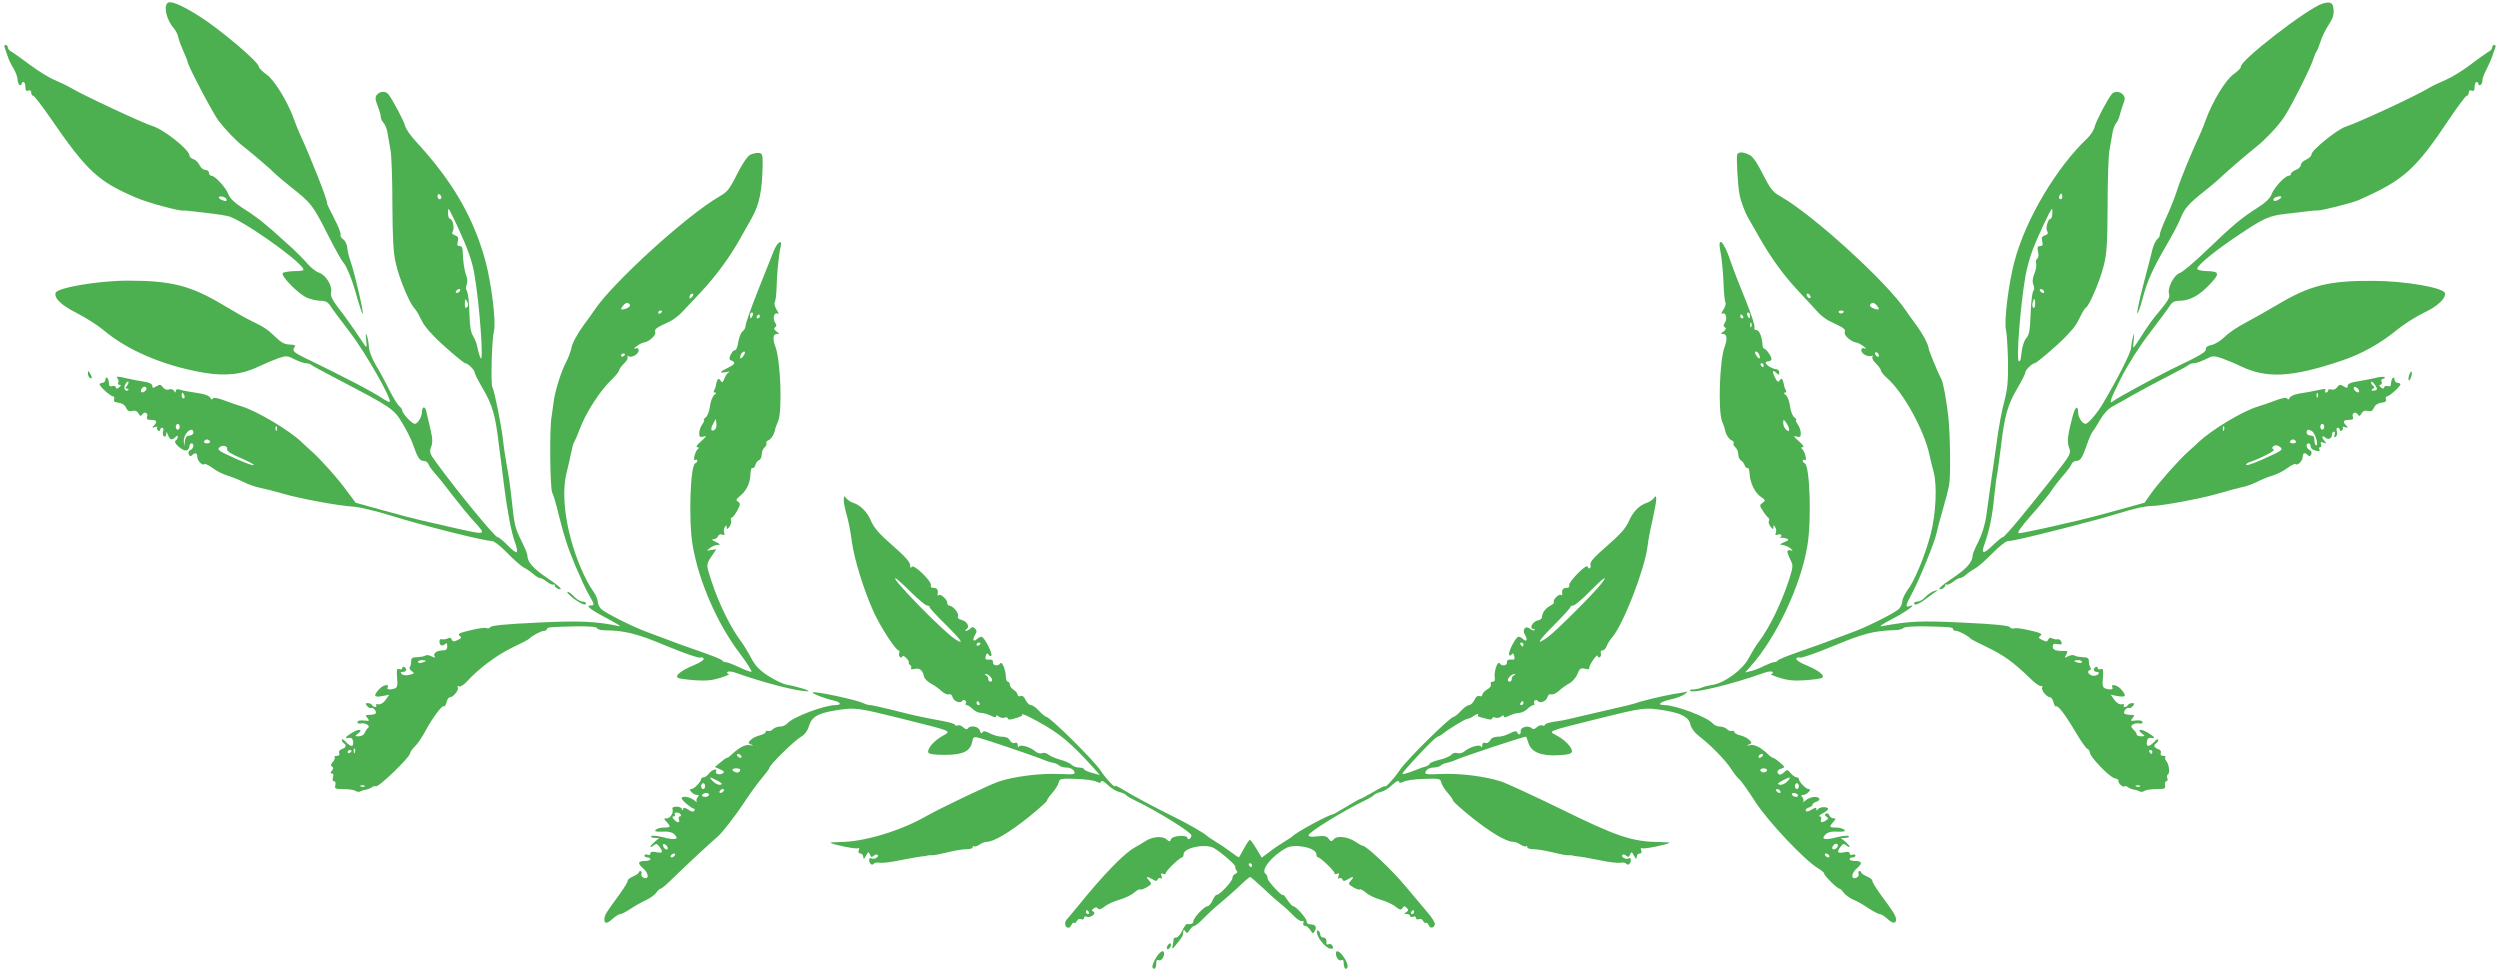 <?xml version="1.0" standalone="no"?>
<!DOCTYPE svg PUBLIC "-//W3C//DTD SVG 20010904//EN"
 "http://www.w3.org/TR/2001/REC-SVG-20010904/DTD/svg10.dtd">
<svg version="1.0" xmlns="http://www.w3.org/2000/svg"
 width="1280pt" height="497pt" viewBox="0 0 1280 497"
 preserveAspectRatio="xMidYMid meet">
<g transform="translate(0,497) scale(0.1,-0.1)"
fill="#4caf50" stroke="none">
<path d="M857 4954 c-20 -21 -3 -88 33 -129 10 -11 21 -33 24 -50 4 -16 16
-48 27 -72 10 -23 19 -44 19 -48 0 -18 133 -271 161 -306 35 -45 91 -103 125
-129 57 -45 149 -124 163 -140 9 -9 48 -42 86 -72 98 -78 106 -87 180 -233 36
-71 72 -136 80 -145 21 -23 51 -99 75 -190 13 -44 25 -79 27 -76 6 6 -41 208
-62 267 -8 23 -16 55 -17 71 -1 16 -11 36 -21 43 -11 7 -16 18 -13 23 3 5 -12
44 -34 86 -22 42 -38 76 -36 76 9 0 -83 234 -140 357 -8 18 -21 50 -28 70 -32
91 -102 205 -142 232 -21 15 -39 33 -39 40 0 23 -195 188 -300 255 -96 61
-153 85 -168 70z"/>
<path d="M11890 4951 c-76 -24 -424 -293 -417 -323 1 -6 -16 -23 -37 -38 -40
-27 -110 -143 -142 -233 -7 -20 -20 -52 -28 -70 -47 -101 -100 -230 -118 -287
-11 -36 -37 -101 -57 -144 -20 -44 -35 -84 -33 -89 1 -5 -4 -14 -12 -21 -8 -6
-19 -29 -25 -51 -5 -22 -26 -102 -46 -178 -20 -76 -34 -144 -32 -150 2 -6 14
25 26 70 25 95 51 153 124 279 29 49 61 110 71 135 21 53 40 75 131 147 39 31
81 68 95 82 22 21 108 95 164 140 44 35 104 98 137 145 35 50 140 258 154 305
4 14 11 30 15 35 4 6 14 30 22 55 8 25 27 63 42 85 19 28 26 49 24 75 -3 37
-15 44 -58 31z"/>
<path d="M25 4723 c4 -10 10 -29 15 -43 4 -14 17 -41 29 -60 11 -19 21 -45 21
-57 0 -12 5 -25 10 -28 6 -3 10 -1 10 4 0 6 5 11 10 11 6 0 10 -11 10 -25 0
-18 4 -23 15 -19 9 4 15 0 15 -10 0 -9 4 -16 10 -16 5 0 46 -53 90 -117 186
-270 242 -322 437 -405 56 -25 223 -70 241 -66 4 1 34 -2 67 -6 33 -4 75 -9
92 -11 18 -2 49 -7 68 -11 62 -11 357 -217 387 -269 6 -10 -4 -13 -43 -13 -29
-1 -56 -5 -61 -10 -13 -13 80 -108 125 -127 20 -8 51 -15 69 -15 24 0 37 -7
48 -24 8 -13 54 -76 103 -139 78 -102 215 -342 202 -355 -2 -2 -16 5 -32 15
-48 34 -212 119 -401 210 -59 29 -68 38 -54 56 8 9 1 12 -24 13 -26 0 -44 10
-73 38 -40 39 -58 51 -126 84 -22 10 -85 46 -140 79 -167 100 -266 126 -485
126 -147 1 -365 -35 -375 -62 -10 -27 30 -65 112 -106 43 -22 104 -61 134 -86
122 -103 308 -182 511 -217 114 -19 198 -10 286 33 29 14 73 32 97 41 42 14
47 13 84 -6 22 -11 48 -20 59 -20 10 0 22 -4 27 -9 6 -5 69 -39 140 -76 270
-141 281 -148 326 -223 21 -35 46 -84 54 -109 23 -67 34 -83 55 -83 10 0 21
-8 24 -17 3 -10 19 -31 34 -48 15 -16 55 -66 89 -111 34 -44 84 -106 113 -137
61 -67 61 -67 -95 -32 -60 14 -139 32 -175 40 -36 8 -127 32 -202 53 l-137 38
-44 59 c-46 64 -133 161 -181 204 -16 14 -39 35 -50 46 -64 62 -230 160 -308
184 -18 5 -58 19 -87 30 -37 14 -57 17 -62 10 -4 -7 -8 -5 -12 4 -3 8 -23 17
-44 21 -74 12 -98 16 -115 22 -11 3 -18 0 -18 -8 0 -10 -2 -10 -9 1 -5 8 -16
11 -26 7 -11 -4 -22 0 -31 11 -11 15 -16 16 -33 5 -18 -10 -21 -10 -21 2 0 10
-14 17 -37 21 -21 3 -64 11 -95 18 -46 11 -56 11 -47 1 6 -7 8 -18 4 -24 -3
-5 -1 -10 6 -10 10 0 10 -3 0 -12 -10 -10 -15 -10 -18 -1 -2 7 -11 9 -19 6 -8
-3 -15 0 -15 6 -3 26 -4 30 -11 37 -5 4 -8 0 -8 -9 0 -9 -7 -17 -15 -17 -8 0
-15 -4 -15 -8 0 -11 57 -62 70 -62 5 0 7 -6 4 -14 -4 -10 3 -16 23 -18 17 -2
32 -11 38 -25 7 -16 15 -21 31 -17 15 4 26 0 33 -13 9 -15 12 -15 20 -4 11 17
32 5 24 -14 -4 -11 2 -15 21 -15 29 0 33 -9 14 -29 -11 -11 -10 -13 5 -8 10 4
15 3 12 -2 -3 -5 -1 -12 5 -16 5 -3 10 -1 10 4 0 6 5 11 11 11 6 0 8 -8 4 -19
-3 -11 -1 -22 5 -26 5 -3 10 2 11 12 0 14 2 14 9 -4 10 -26 20 -29 38 -11 9 9
12 9 12 1 0 -7 -5 -15 -11 -19 -16 -9 38 -57 57 -50 7 3 14 12 14 21 0 8 5 15
10 15 16 0 12 -27 -5 -34 -9 -3 -12 -12 -9 -21 5 -12 10 -13 17 -6 16 16 27
13 27 -8 0 -20 27 -48 37 -37 3 3 22 -6 41 -20 19 -15 53 -32 77 -39 23 -7 60
-22 82 -33 21 -11 61 -25 89 -31 27 -5 80 -19 118 -30 82 -24 275 -60 354 -65
31 -2 116 -22 187 -44 169 -53 485 -132 524 -132 11 0 45 -27 78 -61 32 -33
71 -68 87 -76 16 -8 38 -24 49 -34 12 -10 26 -19 33 -19 6 0 23 -9 36 -20 14
-10 28 -16 32 -13 3 3 6 2 6 -4 0 -6 7 -13 15 -17 36 -13 10 13 -58 58 -68 46
-97 80 -97 113 0 8 -13 39 -29 71 -34 69 -37 80 -51 212 -6 58 -17 137 -25
175 -7 39 -16 96 -19 128 -7 69 -44 255 -55 275 -9 16 -3 244 8 287 12 45 -13
247 -44 360 -61 223 -169 409 -356 611 -27 29 -51 64 -55 80 -7 27 -65 136
-86 162 -14 17 -43 15 -58 -3 -10 -12 -10 -23 4 -58 9 -23 16 -49 16 -57 0 -7
6 -21 14 -29 8 -9 17 -32 20 -51 3 -19 10 -58 15 -86 6 -28 10 -155 10 -282 1
-173 5 -247 17 -298 17 -77 67 -198 93 -229 10 -11 23 -31 29 -45 19 -40 34
-61 77 -105 46 -47 149 -135 158 -135 12 0 47 -34 47 -46 0 -7 18 -43 40 -80
51 -86 66 -138 84 -289 9 -66 20 -158 26 -205 16 -131 39 -251 57 -298 9 -23
13 -46 9 -49 -4 -4 -25 12 -47 35 -22 23 -46 42 -52 42 -14 1 -209 238 -311
379 -36 48 -38 56 -29 82 9 22 8 44 -3 91 -8 35 -17 75 -21 90 -6 32 -23 28
-23 -5 -1 -24 -22 -57 -37 -57 -13 0 -63 53 -63 67 0 6 -7 16 -16 24 -9 7 -32
45 -51 83 -19 39 -50 96 -69 127 -19 32 -34 71 -35 90 -1 19 -5 45 -10 59 -7
19 -8 14 -4 -20 4 -38 2 -42 -8 -27 -63 94 -98 144 -135 191 -31 41 -41 62
-37 78 8 34 -26 90 -62 102 -17 6 -43 27 -59 46 -16 19 -49 52 -73 75 -102 93
-118 106 -159 140 -24 19 -70 52 -103 72 -38 25 -62 48 -69 67 -11 33 -69 96
-87 96 -7 0 -13 7 -13 15 0 8 -8 15 -18 15 -11 0 -24 11 -30 24 -6 13 -20 27
-31 31 -12 3 -21 12 -21 19 0 29 -132 134 -190 151 -47 14 -354 157 -417 195
-17 10 -56 29 -85 41 -29 12 -86 48 -126 78 -41 31 -82 60 -93 66 -10 5 -19
15 -19 22 0 7 -5 13 -11 13 -7 0 -8 -7 -4 -17z m2235 -764 c0 -5 -4 -9 -10 -9
-5 0 -10 7 -10 16 0 8 5 12 10 9 6 -3 10 -10 10 -16z m-1100 -10 c0 -11 -3
-11 -24 -3 -23 9 -20 23 4 17 11 -3 20 -9 20 -14z m1179 -131 c56 -121 79
-185 90 -253 27 -153 49 -469 31 -427 -6 13 -13 38 -16 55 -3 18 -13 43 -22
57 -11 17 -17 50 -18 105 -2 76 -7 116 -17 133 -3 4 -1 16 3 27 4 11 3 31 -3
45 -10 26 -17 76 -18 123 0 18 -5 27 -15 27 -12 0 -15 6 -10 24 5 19 1 26 -14
31 -15 5 -18 11 -11 23 9 18 -2 62 -16 62 -4 0 -9 11 -9 25 -1 14 0 25 3 25 2
0 21 -37 42 -82z m16 -338 c-3 -5 -11 -10 -16 -10 -6 0 -7 5 -4 10 3 6 11 10
16 10 6 0 7 -4 4 -10z m36 -83 c-8 -8 -11 -3 -11 19 1 25 2 27 11 11 8 -14 8
-22 0 -30z m-1741 -402 c-10 -12 -10 -15 0 -15 8 0 11 -3 7 -6 -14 -14 -27 7
-16 27 6 12 13 18 16 15 3 -3 0 -12 -7 -21z m100 -14 c0 -12 -20 -25 -27 -18
-7 7 6 27 18 27 5 0 9 -4 9 -9z m194 -36 c3 -8 1 -15 -4 -15 -6 0 -10 7 -10
15 0 8 2 15 4 15 2 0 6 -7 10 -15z m-24 -160 c0 -8 -4 -15 -10 -15 -5 0 -10 7
-10 15 0 8 5 15 10 15 6 0 10 -7 10 -15z m497 -17 c-3 -8 -6 -5 -6 6 -1 11 2
17 5 13 3 -3 4 -12 1 -19z m-427 -13 c0 -8 -9 -15 -19 -15 -14 0 -21 -8 -24
-27 l-4 -28 -2 27 c-1 26 21 58 40 58 5 0 9 -7 9 -15z m85 -45 c3 -5 -3 -10
-15 -10 -12 0 -18 5 -15 10 3 6 10 10 15 10 5 0 12 -4 15 -10z m88 -40 c-2
-10 22 -25 67 -44 39 -17 70 -33 70 -37 0 -7 -70 20 -152 60 -28 14 -34 21
-25 30 15 15 43 9 40 -9z"/>
<path d="M12760 4727 c0 -7 -8 -17 -19 -22 -10 -6 -52 -35 -92 -66 -41 -31
-98 -66 -127 -78 -29 -12 -68 -31 -85 -41 -67 -41 -363 -178 -428 -199 -43
-14 -174 -120 -174 -141 0 -8 -12 -20 -27 -27 -16 -7 -28 -19 -28 -28 0 -8
-11 -20 -25 -25 -14 -5 -25 -14 -25 -20 0 -5 -6 -10 -12 -10 -19 0 -77 -63
-88 -96 -7 -19 -31 -42 -69 -66 -88 -56 -131 -93 -259 -216 -64 -62 -127 -115
-140 -119 -28 -7 -65 -74 -57 -105 6 -23 1 -31 -72 -120 -18 -22 -49 -66 -69
-99 -20 -32 -39 -59 -41 -59 -2 0 -1 19 2 43 3 35 3 37 -4 12 -5 -16 -9 -42
-10 -57 -1 -23 -68 -156 -143 -282 -29 -51 -77 -106 -90 -106 -16 0 -37 32
-38 56 0 41 -14 34 -27 -13 -26 -98 -31 -134 -20 -163 12 -33 11 -35 -87 -160
-138 -175 -241 -299 -251 -300 -5 0 -28 -19 -52 -42 -48 -47 -61 -45 -43 4 26
72 41 147 50 242 6 55 12 107 15 115 2 9 11 74 20 146 19 160 34 212 85 299
22 37 40 73 40 80 0 12 35 46 47 46 9 0 112 87 158 135 44 45 58 64 80 112 8
17 20 35 25 38 18 11 71 136 91 214 16 63 19 112 20 309 0 129 4 258 10 286 5
28 12 67 15 86 3 19 12 42 19 50 7 8 15 26 18 40 3 14 11 39 18 57 10 26 10
34 0 47 -16 19 -45 21 -59 4 -23 -28 -80 -138 -87 -166 -3 -16 -20 -42 -36
-58 -160 -151 -317 -416 -374 -629 -31 -113 -56 -316 -44 -357 4 -15 8 -85 10
-155 1 -103 -2 -144 -19 -208 -12 -44 -28 -129 -36 -190 -9 -60 -22 -157 -31
-215 -8 -58 -19 -138 -25 -179 -6 -46 -22 -96 -40 -133 -17 -32 -30 -64 -30
-71 0 -33 -30 -68 -97 -113 -68 -45 -94 -71 -58 -58 8 4 15 11 15 17 0 6 3 7
6 4 4 -3 18 3 32 13 13 11 30 20 36 20 7 0 21 8 32 17 10 10 31 24 46 32 15 8
55 43 89 78 34 35 70 63 80 63 22 0 92 16 289 66 143 37 185 48 319 88 46 14
100 25 120 25 51 -1 262 38 356 66 44 13 96 27 115 31 19 3 52 15 74 26 21 11
58 26 81 33 24 7 58 24 77 39 19 14 38 23 41 20 10 -11 37 17 37 37 0 21 11
24 27 8 7 -7 12 -6 17 6 3 9 0 18 -9 21 -17 7 -21 34 -5 34 6 0 10 -6 10 -14
0 -8 7 -17 16 -20 23 -9 36 -7 29 4 -3 6 -2 10 4 10 6 0 8 7 5 15 -5 11 -2 14
12 9 16 -6 17 -5 7 7 -18 18 -16 34 2 19 16 -14 35 -6 35 16 0 8 4 14 10 14 5
0 6 -7 3 -17 -4 -11 -3 -14 6 -9 6 4 9 16 6 27 -4 11 -2 19 4 19 6 0 11 -5 11
-11 0 -5 5 -7 10 -4 6 4 8 11 5 16 -3 5 2 6 12 2 15 -5 16 -3 6 8 -20 20 -16
29 13 29 19 0 25 4 21 15 -8 19 13 31 24 14 8 -11 11 -11 20 4 7 13 18 17 33
13 16 -4 24 1 31 17 6 14 21 23 38 25 20 2 27 8 23 18 -3 8 -1 14 4 14 13 0
70 51 70 62 0 4 -7 8 -15 8 -8 0 -15 8 -15 17 0 9 -3 13 -7 9 -8 -7 -9 -11
-12 -37 0 -6 -7 -9 -15 -6 -8 3 -17 1 -19 -6 -3 -9 -8 -9 -18 1 -9 8 -9 12 -1
12 6 0 9 7 6 15 -4 8 -1 15 5 15 6 0 11 4 11 8 0 5 -26 3 -57 -5 -32 -7 -75
-15 -95 -18 -24 -4 -38 -11 -38 -21 0 -12 -3 -12 -21 -2 -17 11 -22 10 -33 -5
-8 -10 -20 -15 -30 -11 -9 3 -16 1 -16 -5 0 -6 -5 -11 -11 -11 -5 0 -7 5 -3
11 4 8 -3 9 -26 4 -40 -9 -65 -13 -113 -21 -21 -4 -41 -13 -44 -21 -4 -9 -8
-11 -12 -4 -5 7 -25 4 -62 -10 -29 -11 -69 -25 -87 -30 -80 -24 -235 -117
-307 -184 -11 -11 -34 -32 -50 -46 -43 -37 -154 -162 -192 -216 l-33 -47 -138
-38 c-75 -21 -166 -45 -202 -53 -36 -8 -114 -26 -175 -40 -60 -13 -118 -25
-128 -25 -12 0 7 28 64 93 45 50 92 108 104 127 12 19 39 53 58 75 20 22 39
48 43 58 3 9 14 17 24 17 22 0 32 16 56 86 9 27 22 56 28 64 7 8 25 36 40 63
16 28 41 55 64 67 20 11 69 38 107 60 39 22 115 63 170 91 55 28 104 54 110
60 5 5 17 9 27 9 11 0 37 9 59 20 37 19 42 20 84 6 24 -9 67 -26 95 -40 135
-65 261 -59 515 26 104 34 204 90 290 161 33 27 93 65 132 84 74 35 116 74
111 102 -6 28 -202 62 -363 63 -231 2 -329 -23 -496 -123 -53 -31 -127 -73
-165 -93 -39 -20 -85 -52 -104 -71 -19 -19 -48 -37 -66 -41 -20 -4 -31 -11
-30 -21 1 -16 -21 -29 -179 -105 -81 -40 -274 -145 -293 -160 -28 -23 -19 3
38 117 38 74 94 162 148 232 48 63 94 125 102 138 11 18 24 25 48 25 52 0 101
26 154 82 56 58 53 69 -16 70 -26 1 -46 6 -46 12 0 19 101 100 227 183 114 76
144 89 226 98 17 2 59 7 92 11 33 4 63 7 67 6 14 -3 184 39 218 55 230 103
286 153 462 416 43 64 83 117 88 117 6 0 10 7 10 16 0 10 6 14 15 10 11 -4 15
1 15 19 0 14 5 25 10 25 6 0 10 -5 10 -11 0 -5 5 -7 10 -4 6 3 10 14 10 23 0
10 9 36 21 57 11 22 24 51 29 65 4 14 11 33 15 43 4 10 3 17 -4 17 -6 0 -11
-6 -11 -13z m-2204 -774 c-10 -10 -19 5 -10 18 6 11 8 11 12 0 2 -7 1 -15 -2
-18z m1114 -3 c-19 -12 -30 -12 -30 -1 0 10 31 20 40 14 2 -2 -2 -8 -10 -13z
m-1162 -75 c-1 -14 -5 -25 -9 -25 -13 0 -27 -47 -18 -62 7 -13 4 -18 -11 -23
-15 -5 -19 -12 -14 -31 5 -18 2 -24 -11 -24 -13 0 -15 -6 -10 -29 4 -17 2 -32
-5 -36 -6 -4 -8 -15 -5 -24 3 -10 -1 -33 -9 -52 -9 -21 -11 -41 -6 -55 5 -12
7 -24 4 -27 -9 -9 -15 -54 -18 -139 -2 -65 -7 -92 -19 -106 -15 -16 -25 -51
-30 -104 -1 -10 -5 -18 -10 -18 -15 0 6 275 33 435 7 39 23 99 37 135 27 71
92 210 99 210 2 0 3 -11 2 -25z m-43 -395 c3 -5 2 -10 -4 -10 -5 0 -13 5 -16
10 -3 6 -2 10 4 10 5 0 13 -4 16 -10z m-45 -66 c0 -14 -4 -23 -9 -20 -5 3 -7
15 -4 26 7 28 13 25 13 -6z m1750 -436 c0 -4 -8 -8 -17 -8 -14 0 -15 2 -4 9 9
6 10 11 2 15 -6 4 -11 13 -11 19 1 13 30 -22 30 -35z m-92 -7 c3 -8 -1 -12 -9
-9 -7 2 -15 10 -17 17 -3 8 1 12 9 9 7 -2 15 -10 17 -17z m-211 -33 c-3 -8 -6
-5 -6 6 -1 11 2 17 5 13 3 -3 4 -12 1 -19z m33 -153 c0 -8 -4 -15 -10 -15 -5
0 -10 7 -10 15 0 8 5 15 10 15 6 0 10 -7 10 -15z m-513 -17 c-3 -8 -6 -5 -6 6
-1 11 2 17 5 13 3 -3 4 -12 1 -19z m451 -6 c16 -11 34 -72 21 -72 -5 0 -9 11
-9 25 0 18 -5 25 -20 25 -11 0 -20 7 -20 15 0 17 9 19 28 7z m-83 -52 c3 -5
-3 -10 -15 -10 -12 0 -18 5 -15 10 3 6 10 10 15 10 5 0 12 -4 15 -10z m-77
-32 c8 -8 2 -15 -26 -29 -87 -42 -152 -67 -152 -59 0 5 9 12 21 15 49 16 132
59 121 63 -15 5 -6 22 12 22 6 0 17 -5 24 -12z"/>
<path d="M3842 4178 c-15 -7 -41 -46 -68 -99 -38 -77 -50 -92 -91 -115 -168
-97 -549 -444 -641 -584 -9 -14 -33 -47 -54 -75 -33 -46 -60 -95 -63 -120 -3
-14 -15 -47 -26 -68 -25 -46 -57 -148 -64 -202 -4 -32 -9 -68 -11 -80 -11 -51
-8 -363 3 -386 6 -13 16 -44 22 -69 38 -153 55 -207 96 -305 26 -61 57 -129
71 -152 29 -49 29 -53 7 -53 -28 0 2 -23 92 -70 44 -23 69 -39 55 -36 -118 25
-205 29 -424 18 -155 -7 -232 -15 -236 -23 -4 -6 -13 -9 -18 -5 -6 4 -43 -1
-83 -11 -56 -13 -68 -19 -56 -28 12 -9 11 -12 -10 -22 -19 -9 -25 -9 -30 2 -3
10 -10 12 -21 6 -10 -4 -23 -6 -29 -4 -7 3 -13 -2 -13 -10 0 -21 12 -28 27
-16 10 9 13 7 13 -10 0 -15 -6 -21 -22 -21 -31 0 -52 -15 -43 -30 6 -9 3 -9
-14 -1 -12 7 -27 9 -34 4 -6 -4 -25 -7 -42 -8 -24 0 -30 -4 -30 -22 0 -11 -3
-25 -7 -29 -4 -4 0 -13 10 -20 15 -11 14 -13 -11 -19 -17 -5 -33 -3 -40 4 -8
8 -7 11 6 11 19 0 23 15 7 25 -5 3 -10 1 -10 -5 0 -7 -7 -9 -15 -6 -13 5 -15
-2 -12 -44 4 -36 1 -50 -10 -54 -23 -9 -45 -7 -39 3 13 21 -21 16 -41 -6 -33
-35 -29 -45 14 -37 l36 7 -19 -27 c-12 -16 -26 -24 -37 -22 -9 2 -15 0 -11 -5
3 -5 1 -9 -5 -9 -5 0 -13 5 -16 10 -3 6 -13 10 -22 10 -13 0 -13 -3 -3 -15 7
-8 16 -13 20 -10 10 6 32 -20 23 -28 -3 -4 -17 -7 -31 -7 -21 0 -23 -2 -11
-16 11 -14 10 -16 -6 -14 -31 4 -45 1 -45 -9 0 -5 8 -7 18 -5 22 5 51 -13 36
-23 -6 -5 -13 -16 -17 -26 -4 -9 -16 -17 -29 -17 -22 1 -22 1 -5 14 30 23 4
26 -31 4 -36 -22 -40 -30 -14 -26 11 2 18 -4 20 -19 4 -29 -11 -29 -38 -1 -11
12 -20 17 -20 10 0 -6 5 -14 10 -17 16 -10 12 -23 -9 -30 -12 -4 -18 -12 -14
-21 3 -9 -1 -14 -13 -14 -9 0 -14 -3 -11 -7 4 -3 0 -14 -9 -24 -11 -12 -12
-19 -4 -24 8 -5 8 -11 -1 -21 -9 -11 -9 -14 0 -14 8 0 10 -8 6 -20 -4 -12 -2
-20 5 -20 7 0 10 -8 7 -20 -5 -18 0 -20 41 -20 26 0 54 -4 62 -9 8 -6 19 -7
25 -3 5 3 19 8 29 9 11 2 25 8 31 13 7 5 15 7 18 4 10 -11 177 149 177 170 0
6 11 21 23 33 13 12 38 48 55 80 36 68 87 135 95 127 3 -4 9 5 13 20 3 14 11
26 18 26 17 0 48 39 40 52 -4 7 -3 8 4 4 7 -4 24 5 40 22 65 71 153 136 232
175 47 22 87 43 90 47 12 14 61 40 75 40 8 0 15 4 15 8 0 11 11 12 144 15 71
1 110 -2 113 -9 2 -6 18 -11 36 -11 105 -1 167 -16 319 -80 87 -36 164 -63
172 -60 8 3 16 1 19 -6 2 -6 -21 -21 -51 -33 -65 -27 -99 -54 -80 -65 7 -4 47
-9 88 -12 56 -4 89 0 130 13 30 10 49 18 42 19 -7 1 -11 5 -8 10 4 5 22 4 44
-4 147 -52 318 -96 368 -94 22 0 -53 24 -107 33 -19 3 -62 24 -95 45 -45 29
-67 52 -88 92 -16 30 -39 68 -52 85 -56 76 -114 194 -153 314 -26 79 -26 80 3
123 l24 35 -26 -4 c-26 -5 -26 -5 -7 10 11 9 29 16 40 16 16 1 14 4 -10 15
-20 9 -24 14 -12 14 10 1 20 7 23 15 3 9 12 12 22 9 11 -5 14 -2 10 9 -4 8 -2
21 3 29 7 12 9 12 9 -1 1 -12 4 -11 15 3 7 11 11 25 8 33 -3 8 -1 14 4 14 4 0
17 16 28 36 16 30 17 37 4 45 -12 8 -11 12 7 27 35 28 54 66 56 110 1 23 5 39
10 36 5 -3 12 3 15 14 3 11 11 23 19 26 8 3 14 16 14 29 0 14 7 30 15 37 8 7
12 16 9 21 -3 5 2 12 11 15 14 6 30 32 34 57 0 4 7 22 15 40 22 54 13 311 -14
382 -15 40 -12 65 7 65 15 0 15 1 -2 13 -12 10 -14 16 -7 21 9 5 9 12 0 25
-14 23 -3 55 14 45 7 -5 5 4 -5 19 -10 16 -14 33 -10 40 4 7 8 39 9 72 1 71
12 177 21 212 10 43 -19 22 -38 -28 -10 -24 -46 -116 -81 -204 -35 -88 -62
-167 -61 -174 1 -8 -6 -20 -14 -27 -9 -6 -19 -31 -23 -55 -3 -24 -11 -43 -17
-42 -5 1 -15 -9 -22 -23 -9 -20 -8 -26 4 -30 24 -9 18 -20 -20 -38 -42 -20
-45 -28 -7 -21 15 3 21 2 14 -1 -7 -3 -18 -18 -23 -32 -8 -21 -12 -23 -19 -12
-10 17 -18 11 -23 -16 -1 -10 -6 -25 -10 -31 -5 -8 -3 -13 4 -13 8 0 6 -5 -4
-12 -9 -8 -19 -33 -22 -58 -3 -25 -13 -51 -22 -57 -9 -7 -13 -13 -9 -13 4 0 0
-10 -8 -22 -9 -12 -16 -33 -16 -46 0 -20 4 -22 23 -17 17 6 15 1 -13 -24 -22
-19 -29 -30 -20 -31 10 0 11 -3 4 -8 -14 -9 -29 -66 -14 -57 5 3 10 2 10 -4 0
-5 -4 -11 -10 -13 -26 -8 -35 -292 -14 -418 31 -184 126 -404 243 -557 38 -51
64 -93 58 -93 -7 0 -36 11 -65 25 -30 14 -60 25 -67 25 -7 0 -15 4 -17 8 -1 5
-46 23 -98 41 -84 29 -142 50 -295 108 -74 28 -208 96 -227 115 -10 10 -18 28
-18 40 0 11 -12 37 -26 56 -15 19 -42 71 -61 116 -74 177 -102 365 -72 486 9
36 20 83 24 105 4 22 10 45 14 50 4 6 16 33 26 60 34 93 108 207 174 269 17
17 31 35 31 40 0 6 12 22 25 35 14 12 22 28 18 34 -3 6 -1 7 5 3 16 -10 52 11
52 30 0 11 -6 14 -17 10 -11 -3 -8 1 6 11 13 10 29 18 36 19 28 4 65 37 60 53
-5 16 1 21 74 55 19 9 48 31 64 49 17 17 60 64 96 102 76 81 148 179 201 274
20 36 46 82 57 101 42 74 56 145 58 285 0 43 -3 50 -20 52 -11 1 -31 -3 -43
-9z m-300 -730 c-7 -7 -12 -8 -12 -2 0 6 3 14 7 17 3 4 9 5 12 2 2 -3 -1 -11
-7 -17z m-317 -38 c3 -6 -4 -14 -17 -19 -29 -11 -35 -6 -18 14 14 17 26 19 35
5z m165 -34 c0 -3 -4 -8 -10 -11 -5 -3 -10 -1 -10 4 0 6 5 11 10 11 6 0 10 -2
10 -4z m464 -21 c-4 -8 -8 -15 -10 -15 -2 0 -4 7 -4 15 0 8 4 15 10 15 5 0 7
-7 4 -15z m36 -5 c0 -5 -5 -10 -11 -10 -5 0 -7 5 -4 10 3 6 8 10 11 10 2 0 4
-4 4 -10z m-82 -200 c-14 -22 -24 -19 -15 5 4 8 11 15 17 15 6 0 6 -7 -2 -20z
m-608 6 c0 -3 -4 -8 -10 -11 -5 -3 -10 -1 -10 4 0 6 5 11 10 11 6 0 10 -2 10
-4z m458 -387 c-18 -12 -22 5 -6 33 l13 23 3 -24 c2 -13 -2 -27 -10 -32z
m-1478 -1183 c0 -2 -9 -6 -20 -9 -11 -3 -20 -1 -20 4 0 5 9 9 20 9 11 0 20 -2
20 -4z m-363 -468 c-3 -8 -6 -5 -6 6 -1 11 2 17 5 13 3 -3 4 -12 1 -19z m-17
8 c0 -3 -4 -8 -10 -11 -5 -3 -10 -1 -10 4 0 6 5 11 10 11 6 0 10 -2 10 -4z
m67 -182 c-3 -3 -12 -4 -19 -1 -8 3 -5 6 6 6 11 1 17 -2 13 -5z"/>
<path d="M8895 4180 c-6 -10 2 -155 11 -204 6 -34 27 -90 44 -121 10 -16 36
-62 58 -101 62 -108 125 -195 205 -280 40 -43 84 -90 98 -106 14 -15 41 -35
60 -44 73 -34 79 -39 74 -55 -5 -16 32 -49 60 -53 7 -1 23 -9 36 -19 14 -10
17 -14 7 -11 -27 9 -23 -25 5 -35 12 -5 26 -6 31 -3 5 3 6 0 3 -5 -4 -6 4 -22
18 -34 13 -13 25 -29 25 -35 0 -7 15 -25 33 -41 83 -73 190 -268 216 -393 5
-25 15 -63 21 -85 19 -70 12 -216 -15 -320 -30 -114 -83 -240 -119 -287 -14
-19 -26 -45 -26 -56 0 -12 -8 -30 -18 -40 -19 -19 -153 -87 -227 -115 -153
-58 -211 -79 -295 -108 -52 -18 -96 -36 -98 -41 -2 -4 -10 -8 -18 -8 -7 0 -30
-9 -51 -19 -21 -11 -51 -23 -68 -27 l-30 -7 26 29 c132 146 260 417 293 621
22 133 12 413 -14 421 -6 2 -10 8 -10 13 0 6 5 7 10 4 15 -9 0 48 -14 57 -7 5
-6 8 4 8 9 1 2 12 -20 31 -28 25 -30 30 -12 24 18 -5 22 -3 22 17 0 13 -7 34
-16 46 -8 12 -12 22 -8 22 4 0 0 6 -9 13 -9 6 -19 32 -22 57 -3 25 -13 50 -22
58 -10 7 -12 12 -4 12 7 0 9 5 4 13 -4 6 -9 21 -10 31 -5 27 -12 33 -22 17 -6
-10 -13 -5 -24 18 -16 32 -11 41 11 19 9 -9 12 -8 12 5 0 9 -8 17 -17 17 -19
1 -53 22 -53 34 0 3 7 6 15 6 8 0 15 6 15 13 -1 14 -28 52 -38 52 -4 0 -7 9
-8 20 -2 41 -17 75 -31 75 -9 0 -13 6 -10 14 3 8 -18 72 -47 143 -29 70 -63
158 -75 194 -36 109 -71 138 -51 43 5 -27 12 -92 14 -145 2 -53 6 -101 10
-107 4 -7 -1 -24 -11 -39 -10 -15 -12 -24 -5 -19 17 10 28 -22 14 -45 -9 -13
-9 -20 0 -25 7 -5 5 -11 -7 -21 -17 -12 -17 -13 -2 -13 19 0 22 -25 7 -66 -26
-66 -34 -330 -13 -381 7 -18 14 -36 14 -40 4 -25 20 -51 34 -57 9 -3 14 -10
11 -15 -3 -5 1 -14 9 -21 8 -7 15 -23 15 -36 0 -13 6 -27 13 -31 8 -4 17 -16
20 -26 4 -10 11 -16 15 -13 5 3 9 -11 10 -30 2 -46 28 -99 59 -119 23 -15 23
-18 8 -29 -17 -12 -17 -14 1 -42 10 -16 23 -32 28 -35 5 -4 6 -11 3 -16 -4 -6
0 -19 8 -29 11 -15 14 -16 15 -4 0 13 2 13 9 1 5 -8 7 -21 3 -29 -4 -11 -1
-14 11 -9 17 6 25 -7 10 -16 -5 -2 -2 -2 5 -1 6 2 20 0 29 -3 14 -6 12 -9 -12
-19 -23 -10 -26 -13 -10 -14 11 0 29 -8 40 -16 16 -13 17 -15 3 -12 -21 4 -22
-4 -2 -46 16 -32 15 -37 -5 -101 -39 -120 -99 -245 -155 -320 -13 -16 -36 -54
-52 -84 -32 -60 -121 -126 -183 -137 -20 -3 -46 -9 -59 -15 -13 -5 -32 -9 -44
-9 -12 0 -18 -3 -15 -7 15 -15 214 33 379 92 22 8 40 9 44 4 3 -5 -1 -9 -8
-10 -7 -1 12 -9 42 -19 41 -13 74 -17 130 -13 41 3 81 8 88 12 19 11 -15 38
-80 65 -30 12 -53 27 -51 33 3 7 11 9 19 6 8 -3 85 24 172 60 151 63 203 77
317 81 17 0 35 5 41 11 6 6 54 9 115 8 128 -3 139 -4 139 -15 0 -4 7 -8 15 -8
14 0 63 -26 75 -40 3 -4 41 -23 85 -44 83 -40 136 -78 218 -158 27 -27 54 -45
60 -41 6 3 7 1 3 -5 -8 -13 23 -52 40 -52 7 0 15 -12 18 -26 4 -15 10 -24 13
-21 8 9 46 -40 98 -128 26 -44 53 -84 61 -88 8 -4 14 -13 14 -20 0 -21 99
-125 126 -131 15 -4 24 -10 21 -13 -3 -3 1 -12 9 -20 8 -9 18 -13 21 -9 3 3
11 1 18 -4 6 -5 20 -11 31 -13 10 -1 24 -6 29 -9 6 -4 17 -3 25 3 8 5 36 9 62
9 41 0 46 2 43 20 -2 11 1 20 7 20 5 0 8 7 5 15 -4 8 -2 17 3 20 11 7 6 50 -8
68 -7 8 -9 17 -5 20 3 4 -2 7 -11 7 -12 0 -16 5 -13 14 4 9 -2 17 -14 21 -21
7 -25 20 -9 30 6 3 10 11 10 17 0 7 -9 2 -20 -10 -27 -28 -42 -28 -38 1 2 15
9 21 21 19 25 -4 21 4 -15 26 -35 22 -61 19 -31 -4 17 -13 17 -13 -4 -14 -13
0 -23 4 -23 9 0 5 -7 17 -17 26 -14 14 -14 18 -2 26 8 5 22 7 32 5 9 -2 17 0
17 5 0 10 -14 13 -45 9 -16 -2 -17 0 -6 14 12 14 10 16 -11 16 -14 0 -28 3
-31 7 -9 8 13 34 23 28 4 -3 13 2 20 10 10 12 10 15 -3 15 -9 0 -19 -4 -22
-10 -3 -5 -11 -10 -16 -10 -6 0 -8 4 -5 9 4 5 -2 7 -11 5 -11 -2 -25 6 -37 22
l-19 27 36 -7 c43 -8 47 2 15 37 -21 22 -55 27 -42 6 6 -10 -16 -12 -39 -3
-11 4 -14 18 -10 54 3 42 1 49 -12 44 -8 -3 -15 -1 -15 6 0 6 -4 8 -10 5 -15
-9 -12 -25 6 -25 8 0 12 -4 9 -10 -3 -5 -15 -10 -25 -10 -22 0 -39 22 -22 28
7 2 9 9 5 15 -5 7 -8 21 -8 32 0 15 -7 20 -30 20 -17 1 -36 4 -42 8 -7 5 -22
3 -34 -3 -19 -10 -20 -10 -10 8 8 15 7 20 -2 19 -49 -1 -67 4 -67 22 0 14 6
17 25 13 20 -3 24 -1 19 12 -4 9 -12 15 -18 13 -6 -2 -18 0 -28 4 -11 6 -18 4
-21 -6 -5 -11 -11 -11 -30 -2 -21 10 -22 13 -10 22 12 9 1 15 -52 27 -37 9
-74 14 -82 11 -8 -3 -18 -1 -22 6 -6 8 -80 16 -237 23 -222 11 -276 8 -419
-18 -18 -4 1 10 50 35 76 40 135 83 93 68 -24 -9 -23 1 11 64 38 70 117 264
126 309 4 19 18 73 32 120 14 47 29 105 33 130 8 45 5 264 -5 350 -11 92 -26
172 -35 188 -19 37 -62 140 -65 157 -3 25 -30 74 -63 120 -21 28 -45 61 -54
75 -93 141 -470 486 -641 584 -41 23 -53 39 -91 114 -31 61 -52 92 -71 100
-32 15 -52 15 -60 2z m375 -731 c0 -6 -4 -7 -10 -4 -5 3 -10 11 -10 16 0 6 5
7 10 4 6 -3 10 -11 10 -16z m340 -44 c17 -20 11 -25 -18 -14 -13 5 -20 13 -17
19 9 14 21 12 35 -5z m-170 -29 c0 -11 -19 -15 -25 -6 -3 5 1 10 9 10 9 0 16
-2 16 -4z m-480 -21 c0 -8 -2 -15 -4 -15 -2 0 -6 7 -10 15 -3 8 -1 15 4 15 6
0 10 -7 10 -15z m-35 -5 c3 -5 1 -10 -4 -10 -6 0 -11 5 -11 10 0 6 2 10 4 10
3 0 8 -4 11 -10z m42 -52 c-3 -8 -6 -5 -6 6 -1 11 2 17 5 13 3 -3 4 -12 1 -19z
m40 -143 c9 -24 -1 -27 -15 -5 -8 13 -8 20 -2 20 6 0 13 -7 17 -15z m613 -6
c0 -6 -4 -7 -10 -4 -5 3 -10 11 -10 16 0 6 5 7 10 4 6 -3 10 -11 10 -16z
m-590 -49 c0 -5 -2 -10 -4 -10 -3 0 -8 5 -11 10 -3 6 -1 10 4 10 6 0 11 -4 11
-10z m130 -328 c0 -12 -3 -12 -15 -2 -8 7 -15 22 -15 34 1 21 1 21 15 2 8 -11
15 -26 15 -34z m1500 -1191 c0 -5 -9 -7 -20 -4 -11 3 -20 7 -20 9 0 2 9 4 20
4 11 0 20 -4 20 -9z m360 -461 c0 -5 -2 -10 -4 -10 -3 0 -8 5 -11 10 -3 6 -1
10 4 10 6 0 11 -4 11 -10z m-63 -176 c-3 -3 -12 -4 -19 -1 -8 3 -5 6 6 6 11 1
17 -2 13 -5z"/>
<path d="M450 3058 c0 -9 5 -20 10 -23 13 -8 13 5 0 25 -8 13 -10 13 -10 -2z"/>
<path d="M12335 3050 c-4 -12 -5 -24 -2 -27 3 -2 8 5 12 17 4 12 5 24 2 27 -3
2 -8 -5 -12 -17z"/>
<path d="M4320 2409 c0 -14 7 -48 15 -75 8 -27 20 -87 26 -134 12 -93 63 -255
113 -365 35 -76 112 -195 127 -195 4 0 6 -6 3 -14 -3 -8 -1 -17 5 -21 6 -3 11
-1 11 4 0 6 8 3 18 -6 11 -10 17 -21 15 -25 -2 -4 1 -9 7 -13 6 -4 8 -11 4
-16 -3 -6 4 -7 18 -4 26 7 43 -7 49 -39 2 -10 18 -26 34 -35 17 -9 42 -26 55
-39 13 -12 30 -20 38 -17 8 3 16 -3 19 -14 5 -21 39 -35 49 -20 3 5 10 7 15 3
5 -3 7 -10 4 -15 -4 -5 -1 -9 4 -9 6 0 20 -9 31 -20 11 -11 30 -20 43 -20 12
0 34 -7 50 -14 17 -9 27 -11 27 -4 0 7 5 7 14 -1 7 -6 21 -9 30 -5 9 3 16 1
16 -4 0 -7 10 -8 30 -2 41 12 45 14 43 22 -2 6 30 -8 77 -34 113 -61 171 -109
293 -244 l28 -32 -40 11 c-23 6 -41 15 -41 19 0 4 -11 8 -24 8 -14 0 -31 6
-39 14 -8 8 -34 20 -58 26 -24 7 -51 18 -60 26 -9 8 -24 12 -33 8 -9 -4 -24 0
-34 8 -27 24 -80 39 -86 25 -2 -7 -5 -4 -5 7 -1 12 -6 16 -16 12 -8 -3 -19 3
-25 14 -6 12 -20 18 -38 18 -15 -1 -43 7 -61 16 -25 13 -36 15 -41 6 -5 -8 -9
-5 -13 9 -5 22 -50 30 -62 11 -4 -6 -12 -4 -22 5 -9 9 -22 14 -29 11 -8 -3
-14 -2 -14 3 0 4 -30 14 -67 20 -112 21 -143 28 -250 55 -56 14 -109 26 -118
26 -8 0 -23 4 -33 9 -32 17 -252 64 -261 56 -5 -6 66 -33 104 -41 38 -7 48
-24 14 -24 -58 0 -222 -62 -248 -94 -8 -9 -24 -16 -37 -16 -12 0 -29 -6 -36
-13 -7 -8 -19 -12 -26 -9 -6 2 -12 -1 -12 -6 0 -6 -14 -13 -30 -17 -17 -4 -37
-14 -46 -23 -15 -15 -15 -17 2 -24 14 -6 12 -7 -7 -3 -25 4 -55 -12 -97 -52
-7 -7 -16 -13 -20 -13 -4 0 -19 -11 -34 -24 l-28 -23 27 -12 c20 -9 24 -14 13
-21 -16 -10 -42 -2 -34 11 11 18 -22 8 -36 -11 -8 -11 -20 -20 -27 -20 -7 0
-13 -4 -13 -8 0 -14 -36 -52 -50 -52 -10 0 -10 -3 0 -15 7 -8 19 -15 27 -15
12 0 13 -3 4 -13 -6 -8 -7 -18 -3 -23 4 -5 -2 -1 -14 9 -20 17 -64 24 -64 10
0 -10 51 -53 62 -53 5 0 6 -5 3 -11 -5 -7 -15 -5 -30 5 -18 12 -25 12 -28 3
-4 -9 -6 -9 -6 1 -1 6 -13 12 -27 12 -16 0 -24 -5 -21 -12 7 -19 -11 -48 -30
-48 -15 0 -15 -2 0 -18 23 -25 22 -29 -13 -29 -17 0 -36 -5 -42 -11 -9 -9 -1
-11 34 -10 31 2 50 -3 62 -15 25 -25 2 -30 -62 -13 -29 7 -55 9 -58 5 -3 -5 5
-9 18 -9 l23 -1 -22 -18 c-13 -11 -23 -22 -23 -26 0 -4 7 -1 16 6 14 11 18 10
30 -6 21 -28 17 -35 -16 -28 -20 4 -30 2 -30 -7 0 -7 -7 -10 -15 -6 -8 3 -15
1 -15 -4 0 -6 7 -10 15 -10 8 0 15 -4 15 -9 0 -5 -11 -9 -25 -9 -39 0 -43 -11
-12 -38 30 -26 31 -59 2 -48 -9 4 -14 13 -11 20 3 8 1 14 -4 14 -6 0 -10 -3
-10 -8 0 -4 -14 -13 -30 -20 -17 -8 -28 -17 -26 -20 2 -4 -15 -33 -37 -64 -73
-100 -81 -112 -82 -130 -3 -29 11 -30 41 -3 15 14 33 25 40 25 7 0 30 12 51
26 21 14 56 34 78 44 22 10 47 28 55 39 8 12 18 21 23 21 5 0 35 26 66 57 52
51 191 181 224 208 25 21 96 113 141 182 26 40 65 93 86 118 22 26 40 50 40
55 0 13 125 136 160 157 20 11 35 31 42 56 14 47 45 65 137 80 99 16 110 14
336 -42 271 -68 258 -62 209 -90 -44 -25 -78 -66 -71 -84 3 -8 31 -12 84 -12
92 0 130 18 140 65 5 26 9 29 32 23 36 -8 311 -102 336 -114 11 -5 31 -11 44
-14 14 -2 29 -9 35 -15 5 -5 22 -10 38 -10 16 0 31 -7 37 -18 9 -17 4 -18 -72
-15 -101 5 -232 -12 -312 -38 -48 -16 -307 -140 -375 -179 -127 -73 -315 -130
-434 -131 -31 -1 -56 -2 -54 -4 10 -9 132 -34 141 -28 6 4 8 0 4 -10 -4 -11
-1 -17 8 -17 8 0 15 -8 15 -17 1 -14 4 -13 14 6 11 21 14 21 20 6 5 -14 9 -15
20 -6 9 7 17 8 20 3 7 -12 -22 -25 -35 -16 -5 3 -9 -2 -9 -10 0 -18 16 -30 24
-18 3 5 16 7 29 5 14 -3 62 3 108 13 46 9 95 18 109 19 14 1 27 4 30 5 3 1 12
2 21 1 8 -1 44 6 80 15 35 9 79 16 97 16 17 0 32 4 32 10 0 6 3 8 6 5 4 -3 16
0 28 8 11 8 29 15 39 15 35 0 117 49 213 126 51 41 94 80 94 84 0 5 13 24 29
42 16 18 30 42 32 53 4 18 11 20 88 17 46 -1 93 -8 104 -14 16 -8 22 -8 25 1
2 7 16 -1 34 -18 17 -17 44 -33 59 -36 16 -4 31 -11 34 -15 3 -5 25 -18 48
-29 109 -52 287 -162 287 -178 0 -6 -4 -15 -10 -18 -5 -3 -10 -1 -10 4 0 18
-77 13 -84 -5 -6 -15 -8 -15 -24 -1 -21 18 -72 14 -108 -10 -14 -9 -39 -24
-54 -32 -57 -32 -163 -142 -293 -303 -21 -26 -45 -54 -53 -63 -17 -16 -12 -45
6 -45 6 0 13 7 16 15 4 8 10 13 14 10 4 -3 10 2 14 10 3 8 12 12 21 9 8 -4 15
-1 15 6 0 7 7 10 16 6 19 -7 51 20 31 27 -9 4 -8 8 3 16 10 7 17 7 21 -1 5 -7
16 -4 34 10 14 12 50 28 78 36 29 8 63 25 75 37 13 11 26 18 29 15 3 -3 19 2
34 11 27 16 27 18 12 35 -19 21 -12 23 18 6 17 -11 23 -10 26 0 3 6 10 9 16 5
7 -4 8 0 4 11 -5 14 -3 17 8 12 8 -3 14 -2 13 2 -3 9 72 82 84 82 4 0 8 7 8
16 0 33 108 56 153 33 34 -18 118 -91 112 -97 -2 -3 0 -11 5 -17 8 -9 6 -14
-5 -19 -8 -3 -15 -13 -15 -22 0 -17 -69 -90 -82 -86 -3 1 -12 -12 -20 -28 -7
-17 -19 -30 -26 -30 -16 0 -72 -60 -72 -77 0 -12 -13 -17 -33 -14 -4 1 -15
-15 -24 -34 -9 -19 -23 -35 -30 -35 -7 0 -13 -3 -14 -7 0 -5 -2 -19 -5 -33 -4
-23 -2 -22 23 10 16 19 29 38 29 42 1 5 2 14 3 21 1 9 4 8 10 -2 7 -11 12 -10
22 8 8 11 19 21 25 21 6 0 29 19 51 43 23 23 55 53 73 67 18 14 60 51 94 82
33 32 63 58 67 58 3 0 32 -26 66 -57 33 -32 75 -69 93 -83 18 -14 46 -40 63
-58 17 -18 36 -30 43 -28 8 3 11 -1 7 -10 -3 -8 1 -14 9 -14 7 0 19 -10 27
-22 12 -20 14 -20 23 -4 10 17 5 30 -13 32 -5 1 -13 2 -19 3 -5 0 -10 7 -10
14 0 15 -55 77 -68 77 -6 0 -19 15 -31 33 -11 17 -21 29 -21 25 0 -15 -80 70
-80 85 0 9 -4 18 -9 22 -30 18 31 94 106 134 45 23 153 0 153 -33 0 -9 4 -16
9 -16 12 0 86 -72 84 -81 -2 -5 4 -6 12 -3 11 5 13 2 8 -12 -4 -11 -3 -15 4
-11 6 4 13 1 16 -5 3 -10 9 -11 26 -1 30 18 37 16 18 -5 -15 -17 -15 -19 12
-35 15 -9 31 -14 34 -11 3 3 16 -4 29 -15 12 -12 46 -29 75 -37 28 -8 64 -24
78 -36 22 -17 29 -19 36 -7 7 11 11 11 21 1 10 -10 10 -15 -2 -22 -13 -8 -12
-10 3 -10 9 0 17 -4 17 -10 0 -5 7 -7 15 -4 8 4 15 1 15 -6 0 -7 7 -10 15 -6
9 3 18 -1 21 -9 4 -8 10 -13 14 -10 4 3 10 -2 14 -10 7 -19 25 -19 32 0 4 8
-13 36 -40 67 -25 29 -75 89 -112 133 -66 80 -199 205 -217 205 -5 0 -21 9
-37 20 -37 26 -95 33 -111 13 -12 -13 -14 -13 -26 2 -9 14 -22 17 -58 13 -30
-4 -45 -2 -45 6 0 15 180 126 287 177 23 11 45 24 48 29 3 4 18 11 34 15 15 3
42 19 59 36 18 17 32 25 34 18 3 -9 9 -9 25 -1 11 6 58 13 104 14 77 3 84 1
88 -17 2 -11 16 -35 32 -53 16 -18 29 -37 29 -42 0 -4 43 -43 94 -84 96 -77
178 -126 213 -126 10 0 28 -7 39 -15 12 -8 24 -11 28 -8 3 3 6 1 6 -5 0 -6 15
-10 33 -10 17 0 61 -7 96 -16 36 -9 72 -16 80 -15 9 1 18 0 21 -1 3 -1 16 -4
30 -5 14 -1 63 -10 109 -19 46 -10 94 -16 108 -13 13 2 26 0 29 -5 8 -12 24 0
24 18 0 8 -4 13 -9 10 -13 -9 -42 4 -35 16 3 5 11 4 20 -3 11 -9 15 -8 20 6 6
15 9 15 20 -6 10 -19 13 -20 14 -6 0 9 7 17 15 17 9 0 12 6 8 17 -4 10 -2 14
4 10 9 -6 131 19 141 28 2 2 -23 3 -54 4 -137 1 -219 29 -509 172 -132 64
-267 127 -300 138 -80 26 -211 43 -312 38 -76 -3 -81 -2 -72 15 6 11 21 18 37
18 16 0 33 5 38 10 6 6 21 13 35 15 13 3 33 9 44 15 30 14 356 123 359 118 1
-1 6 -16 12 -33 14 -45 63 -66 149 -62 54 3 71 7 73 19 4 19 -37 62 -81 84
-41 22 -49 18 218 85 226 56 237 58 336 42 89 -15 126 -35 134 -73 4 -18 21
-41 43 -58 59 -45 137 -125 164 -167 14 -22 33 -47 43 -55 10 -8 47 -60 82
-115 66 -102 254 -301 322 -341 17 -10 31 -22 31 -27 0 -11 67 -77 78 -77 4 0
14 -9 22 -21 8 -11 30 -27 48 -35 19 -7 54 -27 78 -44 25 -16 51 -30 58 -30 7
0 25 -11 40 -25 29 -27 47 -25 43 3 -3 18 -12 32 -84 130 -22 31 -39 60 -37
64 2 3 -9 12 -26 20 -16 7 -30 16 -30 20 0 5 -4 8 -10 8 -5 0 -7 -6 -4 -14 3
-7 -2 -16 -11 -20 -29 -11 -28 22 2 48 31 27 27 38 -12 38 -14 0 -25 4 -25 9
0 5 7 9 15 9 8 0 15 4 15 10 0 5 -7 7 -15 4 -8 -4 -15 -1 -15 6 0 9 -10 11
-30 6 -33 -6 -37 1 -16 29 12 16 16 17 30 6 9 -7 16 -10 16 -6 0 4 -10 15 -22
26 l-23 18 23 1 c13 0 21 4 18 9 -3 4 -29 2 -58 -5 -64 -17 -87 -12 -62 13 12
12 31 17 62 15 35 -1 43 1 34 10 -6 6 -25 11 -42 11 -35 0 -36 4 -13 29 14 16
14 18 1 18 -9 0 -19 7 -22 16 -3 8 -11 12 -17 8 -8 -4 -7 -9 2 -15 12 -8 11
-11 -1 -19 -22 -14 -33 -12 -26 5 3 8 0 15 -7 15 -7 1 0 8 16 16 15 8 27 18
27 22 0 13 -44 12 -52 -1 -6 -9 -8 -9 -8 1 0 9 -6 8 -24 -3 -15 -10 -27 -12
-30 -6 -4 5 3 12 14 16 11 3 20 10 20 15 0 5 9 12 20 15 11 4 18 11 15 16 -10
15 -47 10 -69 -8 -12 -10 -18 -14 -14 -9 4 5 3 15 -3 23 -9 10 -8 13 4 13 8 0
20 7 27 15 10 12 10 15 0 15 -14 0 -50 38 -50 52 0 4 -5 8 -11 8 -7 0 -20 9
-30 21 -17 20 -20 20 -34 5 -9 -9 -21 -14 -26 -11 -15 10 -10 23 12 30 19 6
19 8 -8 31 -15 13 -31 24 -35 24 -4 0 -13 6 -20 13 -42 40 -72 56 -97 52 -19
-4 -21 -3 -7 3 17 7 17 9 2 24 -9 9 -29 19 -46 23 -16 4 -30 11 -30 17 0 5 -6
8 -12 6 -7 -3 -19 1 -26 9 -7 7 -24 13 -36 13 -13 0 -29 7 -37 16 -26 32 -190
94 -248 94 -40 0 -21 17 33 29 29 6 62 19 72 27 18 15 18 15 -1 10 -11 -2 -38
-7 -60 -10 -47 -8 -161 -35 -190 -46 -11 -4 -83 -22 -160 -39 -77 -18 -156
-36 -175 -41 -19 -5 -56 -12 -82 -15 -27 -4 -48 -11 -48 -16 0 -5 -6 -6 -14
-3 -7 3 -20 -2 -28 -10 -11 -10 -19 -11 -25 -5 -17 17 -58 7 -57 -14 2 -19
-12 -24 -18 -6 -3 8 -15 6 -38 -6 -19 -10 -47 -18 -62 -17 -18 0 -32 -6 -38
-18 -6 -11 -17 -17 -25 -14 -10 4 -15 0 -16 -12 0 -11 -3 -14 -5 -7 -6 14 -59
-1 -86 -24 -9 -8 -25 -12 -36 -9 -11 4 -24 0 -31 -8 -7 -8 -34 -20 -61 -26
-28 -7 -50 -16 -50 -20 0 -5 -10 -11 -22 -15 -13 -3 -32 -10 -43 -15 -11 -5
-35 -13 -53 -19 -32 -10 -31 -8 32 62 71 78 121 127 131 127 3 0 11 4 18 10
30 25 120 80 131 80 6 0 22 7 34 16 12 8 21 11 20 6 -2 -6 0 -11 4 -12 4 -1
21 -5 38 -10 20 -6 30 -5 30 2 0 5 7 7 16 4 9 -4 23 -1 30 5 9 8 14 8 14 1 0
-7 10 -5 28 4 15 7 37 14 50 14 12 0 31 9 42 20 11 11 25 20 31 20 5 0 8 4 4
9 -3 5 -1 12 4 15 5 4 12 2 15 -3 10 -15 44 -1 49 20 3 11 11 17 19 14 8 -3
25 5 39 17 13 13 37 30 52 38 16 8 35 29 43 48 12 30 17 33 40 28 14 -4 24 -3
21 1 -3 4 6 24 19 43 13 19 24 29 24 22 0 -7 5 -10 11 -7 6 4 8 13 5 21 -3 8
1 14 9 14 7 0 17 9 20 20 4 11 17 33 31 49 57 68 164 345 179 461 3 30 15 92
26 138 10 46 19 93 19 105 -1 19 -2 20 -13 6 -7 -9 -22 -19 -34 -23 -39 -12
-73 -47 -93 -94 -15 -35 -44 -68 -111 -126 -68 -59 -89 -83 -86 -97 5 -20 -9
-27 -15 -9 -2 6 -25 -10 -51 -37 -26 -26 -45 -53 -43 -60 3 -8 -2 -13 -14 -13
-18 0 -25 -11 -21 -33 1 -5 -3 -6 -7 -3 -11 7 -45 -28 -36 -37 3 -3 -5 -11
-18 -18 -25 -13 -42 -36 -43 -58 0 -8 -9 -15 -19 -17 -28 -4 -50 -44 -24 -44
6 0 8 -3 5 -6 -4 -4 -14 -1 -22 6 -24 20 -44 -3 -27 -31 15 -24 8 -39 -10 -21
-7 7 -17 12 -23 12 -14 0 -56 -81 -48 -93 3 -5 9 -4 13 3 5 8 9 5 13 -9 4 -16
1 -20 -17 -18 -14 1 -21 -3 -20 -14 1 -18 -27 -22 -38 -5 -10 15 -30 -44 -25
-71 3 -16 -1 -23 -10 -23 -9 0 -13 -6 -10 -14 3 -8 -5 -19 -19 -26 -13 -8 -24
-19 -24 -26 0 -8 -6 -11 -15 -8 -9 4 -19 -3 -26 -20 -7 -14 -19 -26 -27 -26
-8 0 -27 -13 -42 -30 -15 -16 -32 -30 -37 -30 -18 0 -243 -222 -277 -274 -30
-45 -76 -94 -76 -81 0 2 -27 -11 -59 -30 -33 -19 -62 -35 -65 -35 -4 0 -36
-18 -72 -40 -36 -22 -68 -40 -71 -40 -18 0 -188 -92 -203 -110 -3 -3 -23 -17
-45 -30 -22 -13 -57 -37 -77 -53 l-38 -28 -27 45 c-15 25 -30 46 -34 46 -3 0
-16 -19 -29 -43 -13 -23 -24 -44 -26 -46 -2 -2 -20 10 -41 26 -21 16 -56 40
-78 53 -22 13 -42 27 -45 30 -10 12 -107 68 -180 103 -82 40 -200 103 -255
137 -19 12 -35 19 -35 16 0 -14 -44 33 -76 80 -34 52 -259 274 -277 274 -5 0
-22 14 -37 30 -15 17 -34 30 -42 30 -8 0 -20 12 -27 26 -7 17 -17 24 -26 20
-8 -3 -15 0 -15 7 0 7 -9 18 -20 25 -11 7 -20 19 -20 27 0 8 -4 15 -10 15 -5
0 -10 11 -10 24 0 34 -20 83 -28 70 -11 -17 -39 -13 -38 5 1 11 -6 15 -20 14
-18 -2 -21 2 -17 18 4 15 8 17 14 8 4 -8 11 -10 14 -7 10 9 -36 98 -50 98 -6
0 -16 -5 -23 -12 -18 -18 -25 -3 -10 21 10 16 10 23 0 33 -9 9 -15 9 -24 0 -7
-7 -17 -12 -22 -12 -6 0 -5 4 2 8 19 12 4 41 -25 48 -16 4 -22 11 -18 21 5 15
-28 53 -47 53 -4 0 -8 6 -8 13 0 18 -35 49 -44 40 -4 -5 -7 -3 -6 2 5 24 -1
35 -20 35 -12 0 -17 5 -14 13 7 19 -88 111 -98 95 -5 -9 -8 -6 -8 9 0 15 -28
46 -90 100 -66 57 -95 90 -110 125 -20 47 -54 82 -93 94 -12 4 -27 14 -34 23
-11 14 -12 13 -13 -10z m342 -469 c39 -38 77 -70 84 -70 8 0 14 -4 14 -9 0 -5
36 -44 80 -87 83 -82 101 -109 51 -77 -59 37 -329 313 -307 313 4 0 39 -31 78
-70z m3538 43 c-36 -48 -233 -244 -274 -274 -67 -49 -53 -23 32 62 45 45 82
86 82 90 0 5 7 9 15 9 8 0 45 31 82 69 70 71 101 93 63 44z m-3180 -307 c0 -3
-4 -8 -10 -11 -5 -3 -10 -1 -10 4 0 6 5 11 10 11 6 0 10 -2 10 -4z m2780 -6
c0 -5 -2 -10 -4 -10 -3 0 -8 5 -11 10 -3 6 -1 10 4 10 6 0 11 -4 11 -10z
m-2732 -162 c15 -15 16 -28 2 -28 -5 0 -10 6 -10 14 0 8 -6 17 -12 19 -7 3 -8
6 -2 6 5 1 15 -4 22 -11z m2685 5 c-7 -2 -13 -11 -13 -19 0 -8 -4 -14 -10 -14
-5 0 -10 4 -10 8 0 12 22 32 35 31 5 0 4 -3 -2 -6z m-2738 -143 c3 -5 1 -10
-4 -10 -6 0 -11 5 -11 10 0 6 2 10 4 10 3 0 8 -4 11 -10z m2785 0 c0 -5 -5
-10 -11 -10 -5 0 -7 5 -4 10 3 6 8 10 11 10 2 0 4 -4 4 -10z m-4005 -270 c3
-5 2 -10 -4 -10 -5 0 -13 5 -16 10 -3 6 -2 10 4 10 5 0 13 -4 16 -10z m5230 0
c-3 -5 -11 -10 -16 -10 -6 0 -7 5 -4 10 3 6 11 10 16 10 6 0 7 -4 4 -10z
m-5235 -70 c0 -13 -12 -19 -26 -13 -21 8 -17 19 6 19 11 0 20 -3 20 -6z m5257
-5 c-2 -5 -10 -10 -17 -10 -7 0 -15 5 -17 10 -2 6 6 11 17 11 11 0 19 -5 17
-11z m-5374 -52 c24 -13 28 -18 15 -21 -9 -2 -26 6 -37 17 -25 25 -20 26 22 4z
m5478 -4 c-10 -11 -27 -19 -38 -17 -15 3 -13 7 12 21 41 22 50 21 26 -4z
m-5541 -24 c0 -8 -4 -15 -10 -15 -5 0 -10 7 -10 15 0 8 5 15 10 15 6 0 10 -7
10 -15z m5600 0 c0 -8 -4 -15 -10 -15 -5 0 -10 7 -10 15 0 8 5 15 10 15 6 0
10 -7 10 -15z m-5505 -25 c-3 -5 -11 -10 -16 -10 -6 0 -7 5 -4 10 3 6 11 10
16 10 6 0 7 -4 4 -10z m5410 0 c3 -5 2 -10 -4 -10 -5 0 -13 5 -16 10 -3 6 -2
10 4 10 5 0 13 -4 16 -10z m-5485 -20 c0 -5 -9 -10 -21 -10 -11 0 -17 5 -14
10 3 6 13 10 21 10 8 0 14 -4 14 -10z m5575 0 c3 -5 -1 -10 -9 -10 -8 0 -18 5
-21 10 -3 6 1 10 9 10 8 0 18 -4 21 -10z m-5720 -100 c3 -5 2 -10 -4 -10 -6 0
-8 -7 -5 -15 4 -8 2 -15 -4 -15 -5 0 -15 7 -22 15 -9 11 -9 15 -1 15 7 0 9 5
6 10 -3 6 1 10 9 10 8 0 18 -4 21 -10z m-67 -168 c6 -18 -15 -14 -22 4 -4 10
-1 14 6 12 6 -2 14 -10 16 -16z m5992 9 c0 -12 -20 -25 -27 -18 -7 7 6 27 18
27 5 0 9 -4 9 -9z m-5955 -51 c-3 -5 -11 -10 -16 -10 -6 0 -7 5 -4 10 3 6 11
10 16 10 6 0 7 -4 4 -10z m5910 0 c3 -5 2 -10 -4 -10 -5 0 -13 5 -16 10 -3 6
-2 10 4 10 5 0 13 -4 16 -10z m-2955 -50 c0 -5 -2 -10 -4 -10 -3 0 -8 5 -11
10 -3 6 -1 10 4 10 6 0 11 -4 11 -10z m-835 -240 c3 -5 1 -10 -4 -10 -6 0 -11
5 -11 10 0 6 2 10 4 10 3 0 8 -4 11 -10z m1665 0 c0 -5 -5 -10 -11 -10 -5 0
-7 5 -4 10 3 6 8 10 11 10 2 0 4 -4 4 -10z"/>
<path d="M9895 1941 c-11 -5 -29 -18 -39 -30 -11 -11 -27 -21 -38 -21 -10 0
-18 -4 -18 -10 0 -13 29 -1 61 24 15 12 35 26 45 33 22 14 18 15 -11 4z"/>
<path d="M2929 1912 c40 -32 71 -45 71 -32 0 6 -8 10 -18 10 -10 0 -29 11 -42
25 -13 14 -28 25 -34 25 -6 0 4 -13 23 -28z"/>
<path d="M6743 192 c4 -27 45 -75 67 -79 14 -2 18 2 13 13 -3 8 -12 13 -19 10
-8 -3 -13 -2 -13 2 3 20 -3 32 -16 32 -8 0 -15 6 -15 14 0 8 -5 18 -10 21 -6
4 -9 -2 -7 -13z"/>
<path d="M5976 125 c-3 -8 -1 -15 3 -15 5 0 11 7 15 15 3 8 1 15 -3 15 -5 0
-11 -7 -15 -15z"/>
<path d="M5920 68 c-22 -36 -26 -58 -10 -58 6 0 10 12 10 26 0 16 4 23 11 18
12 -7 29 12 29 34 0 22 -20 12 -40 -20z"/>
<path d="M6840 88 c0 -22 17 -41 29 -34 7 5 11 -2 11 -18 0 -14 5 -26 10 -26
17 0 11 30 -11 61 -21 30 -39 38 -39 17z"/>
</g>
</svg>

